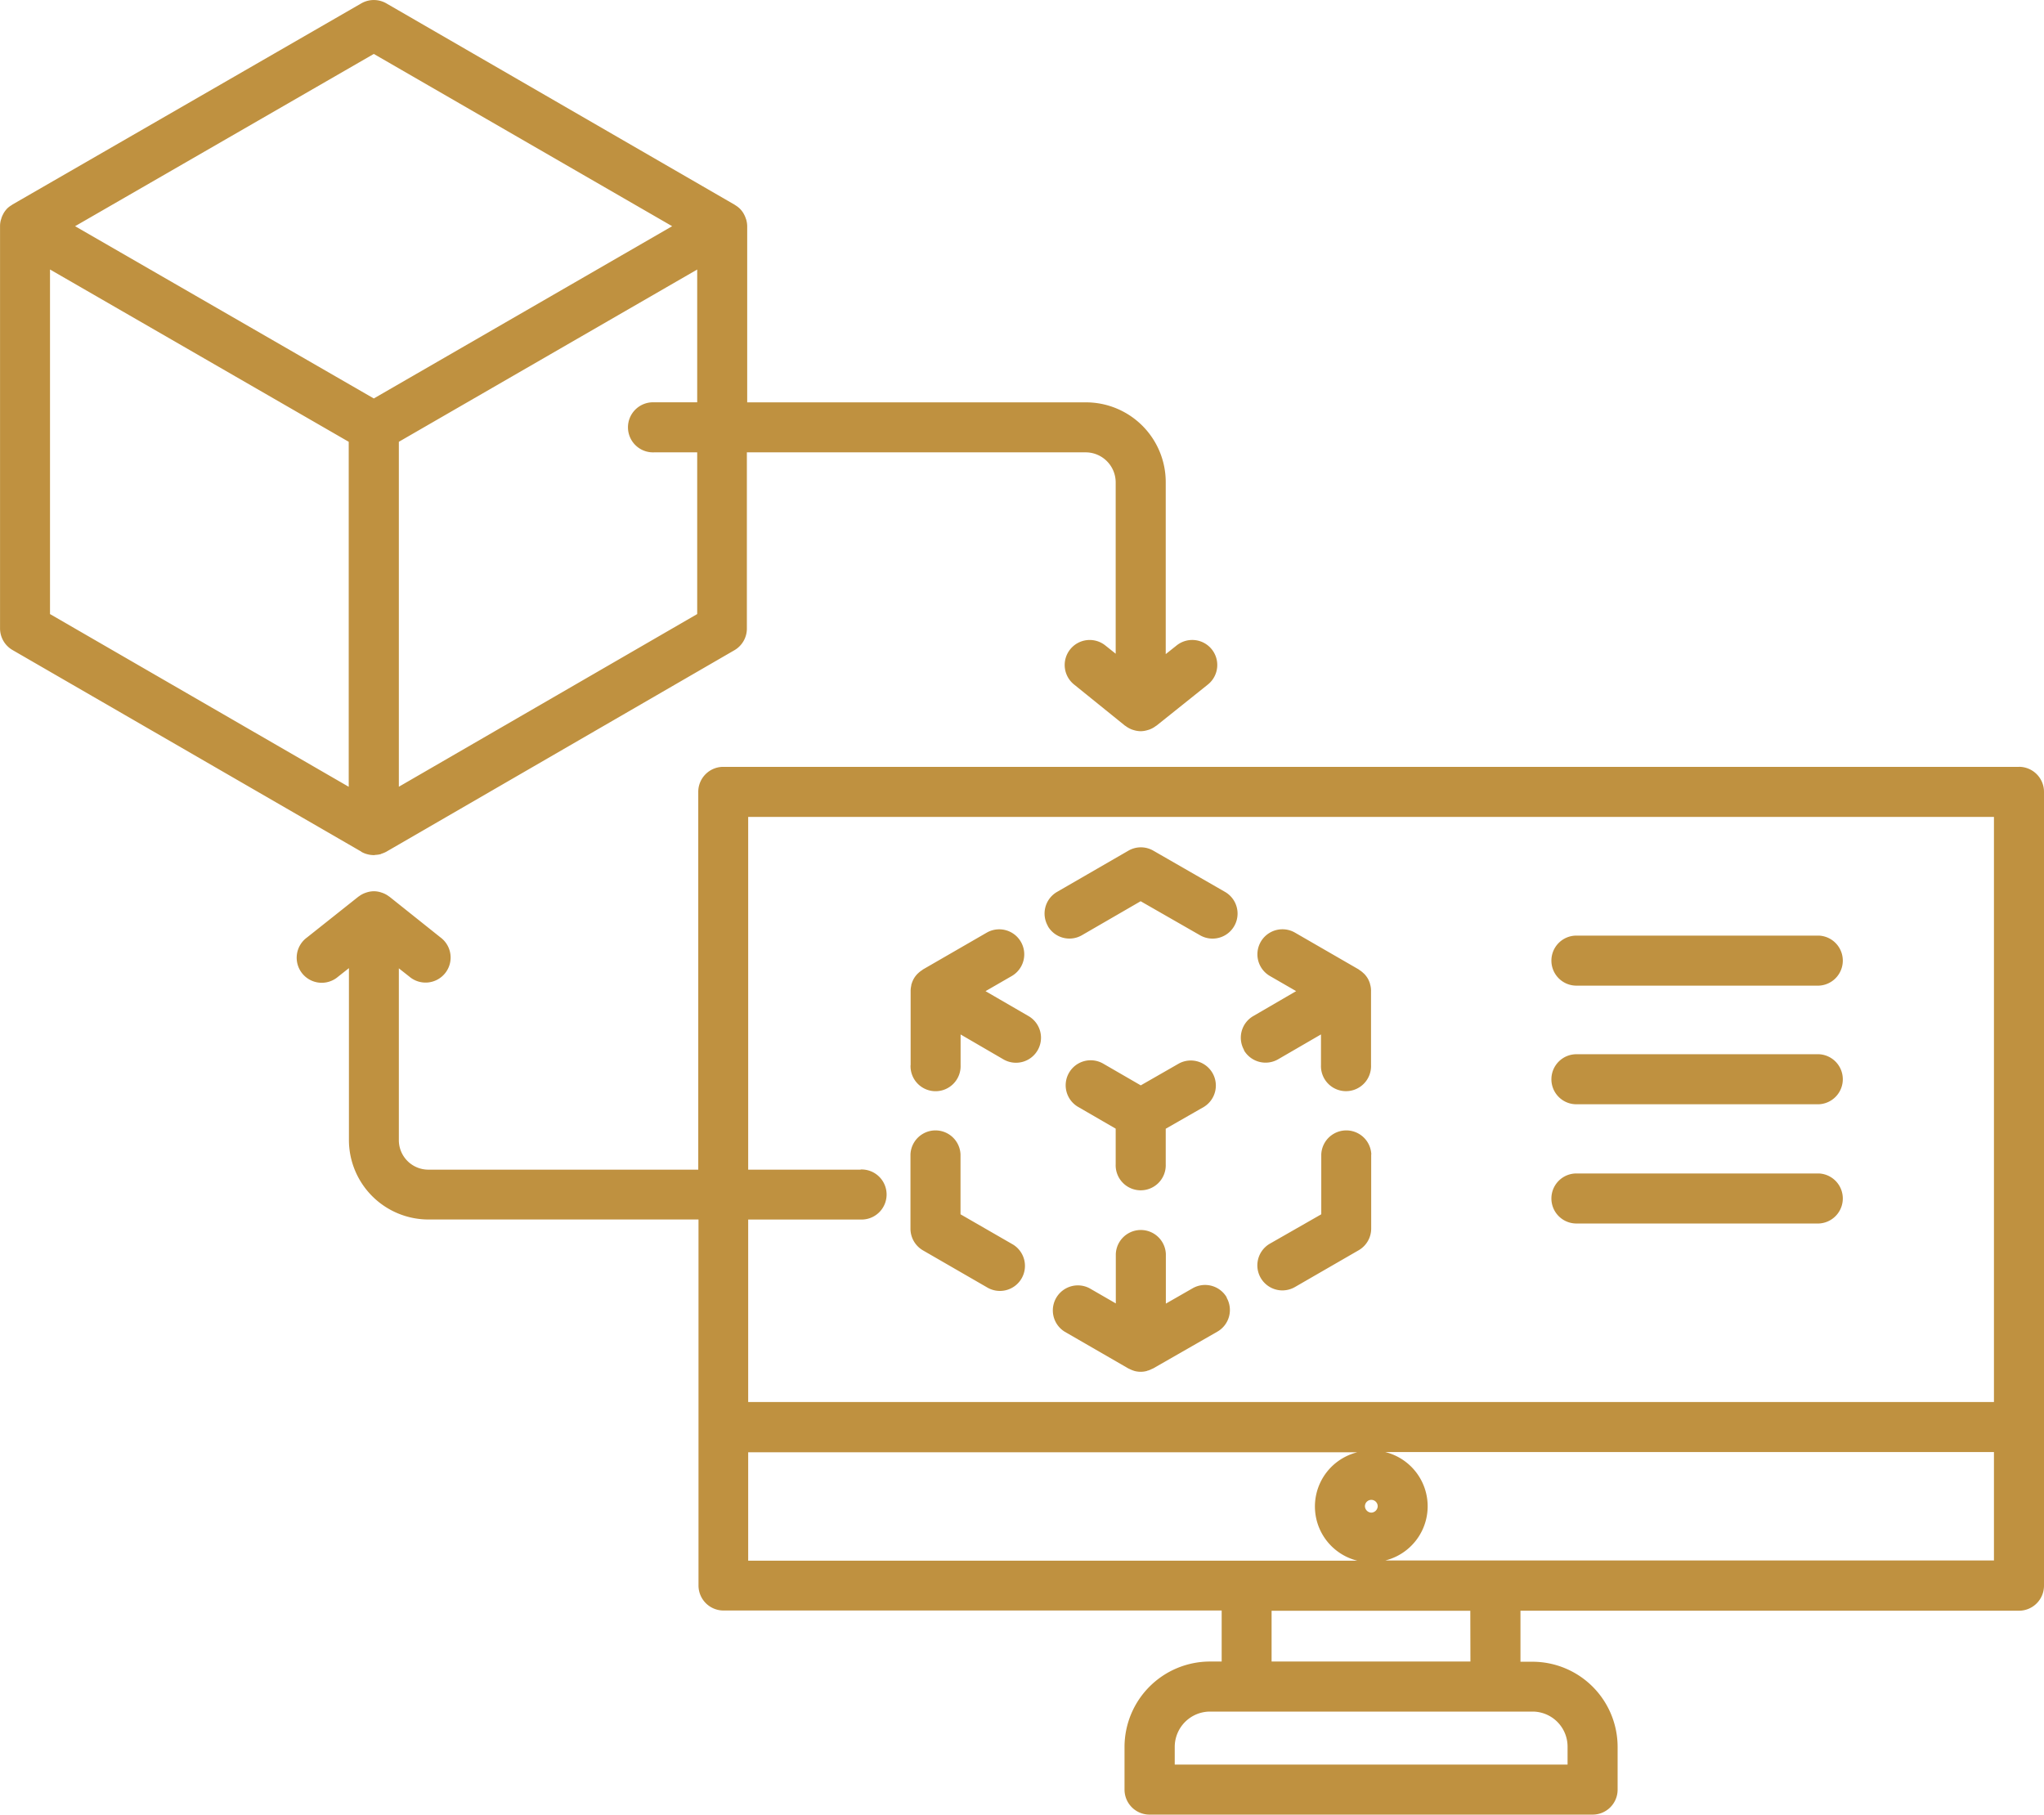 <svg id="Layer_1" data-name="Layer 1" xmlns="http://www.w3.org/2000/svg" viewBox="0 0 499.51 443.51"><defs><style>.cls-1{fill:#bf9140;}</style></defs><path class="cls-1" d="M94.55,242.41h0A5.88,5.88,0,0,0,96,243a6.29,6.29,0,0,0,1.6.22h0c.1,0,.21,0,.32-.05a6.38,6.38,0,0,0,1.24-.16c.12,0,.23-.1.35-.14a6.57,6.57,0,0,0,1.13-.47h0l85.13-49.28a6.11,6.11,0,0,0,3-5.29V144.79H271.7a7.35,7.35,0,0,1,7.2,7.32V194l-2.51-2a6.11,6.11,0,1,0-7.68,9.51l12.46,10.07.13.07a6.42,6.42,0,0,0,1.6.89l.29.09a6.16,6.16,0,0,0,1.83.31,6,6,0,0,0,1.8-.31,1.49,1.49,0,0,0,.3-.09,5.85,5.85,0,0,0,1.59-.87l.13-.07,12.59-10.07a6.11,6.11,0,0,0-7.64-9.55l-2.66,2.12V152.11a19.5,19.5,0,0,0-19.42-19.54H188.85v-43a5.7,5.7,0,0,0-.19-1.45c0-.14-.08-.26-.12-.39a6.23,6.23,0,0,0-.41-1c-.07-.12-.13-.24-.19-.36a6.59,6.59,0,0,0-.86-1.11v0a6.5,6.5,0,0,0-1.15-.88s-.08-.07-.12-.09L100.66,35.06a6.14,6.14,0,0,0-6.11,0L9.3,84.22a1.27,1.27,0,0,0-.13.11A5.64,5.64,0,0,0,8,85.2s0,0,0,0a6.52,6.52,0,0,0-.83,1.09c-.07.12-.12.24-.19.36a5.42,5.42,0,0,0-.41,1c0,.13-.09.25-.12.39a5.7,5.7,0,0,0-.19,1.45v98.32a6.11,6.11,0,0,0,3.05,5.29l85.25,49.28Zm71.53-97.62h10.55v39.52l-72.91,42.2v-84.3l72.91-42.1v32.45H166.08a6.12,6.12,0,1,0,0,12.23ZM97.6,47.42l72.91,42.1L97.6,131.62l-73-42.1ZM18.47,100.1l73,42.11v84.31l-73-42.21ZM499.64,221.65H183a6.11,6.11,0,0,0-6.11,6.12v92.32H110.92a7.21,7.21,0,0,1-7.2-7.2v-42l2.54,2a6.12,6.12,0,1,0,7.63-9.56l-12.47-9.95-.12-.07a5.91,5.91,0,0,0-1.58-.86l-.3-.1a5.78,5.78,0,0,0-1.78-.3h0a5.89,5.89,0,0,0-1.79.29l-.3.1a5.82,5.82,0,0,0-1.59.86l-.11.06-12.59,10a6.12,6.12,0,1,0,7.58,9.6l2.68-2.12v42a19.45,19.45,0,0,0,19.43,19.43h66v89.44a6.11,6.11,0,0,0,6.11,6.12H304.8v12.47h-2.88a20.89,20.89,0,0,0-20.86,20.86v10.44a6.11,6.11,0,0,0,6.12,6.11H395.45a6.1,6.1,0,0,0,6.11-6.11V461.21a20.82,20.82,0,0,0-20.74-20.86h-3V427.88H499.64a6.12,6.12,0,0,0,6.12-6.12v-194a6.12,6.12,0,0,0-6.12-6.12ZM216.55,320.09H189.09V233.88H493.53v143H189.09v-44.6h27.46a6.12,6.12,0,1,0,0-12.23Zm124.82,83.82a1.62,1.62,0,0,1-1.56-1.56,1.56,1.56,0,0,1,3.12,0A1.62,1.62,0,0,1,341.37,403.91ZM189.09,389.16H337.94a13.65,13.65,0,0,0,0,26.49H189.09Zm200.24,72v4.33h-96v-4.33a8.64,8.64,0,0,1,8.63-8.63h78.9A8.57,8.57,0,0,1,389.33,461.21Zm-23.74-20.86H317V427.89h48.56Zm-20.8-24.7a13.65,13.65,0,0,0,0-26.49H493.53v26.49Zm-116-121.1V276.44c0-.07,0-.14,0-.22a6.39,6.39,0,0,1,.16-1.14c0-.11,0-.23.07-.35a6.24,6.24,0,0,1,.56-1.34h0a5.82,5.82,0,0,1,.87-1.14c.09-.1.2-.18.3-.28a6.06,6.06,0,0,1,.86-.65c.07-.05.13-.12.2-.16l15.59-9a6.12,6.12,0,0,1,6.12,10.6l-6.43,3.71,10.51,6.09a6.11,6.11,0,0,1-6.13,10.58L241,287.05v7.5a6.12,6.12,0,1,1-12.23,0ZM306,351.35a6.1,6.1,0,0,1-2.27,8.34l-15.71,9-.22.08a5.75,5.75,0,0,1-1,.42c-.12,0-.24.09-.37.12a6,6,0,0,1-1.42.18,6.17,6.17,0,0,1-1.44-.18l-.37-.12a7.33,7.33,0,0,1-1-.43l-.21-.09-15.59-9a6.12,6.12,0,0,1,6.12-10.59l6.41,3.7V340.71a6.12,6.12,0,0,1,12.23,0v12.12l6.56-3.76a6.12,6.12,0,0,1,8.34,2.28Zm-77.25-16.87V316.37a6.12,6.12,0,0,1,12.23,0V331l12.53,7.22a6.12,6.12,0,1,1-6.11,10.6l-15.59-9a6.13,6.13,0,0,1-3.06-5.3Zm112.59-18.11v18.11a6.12,6.12,0,0,1-3.05,5.3l-15.59,9a6.19,6.19,0,0,1-3.06.82,6.12,6.12,0,0,1-3.06-11.42L329.14,331V316.37a6.12,6.12,0,0,1,12.23,0Zm-79-55.81a6.11,6.11,0,0,1,2.23-8.35L282,242.14a6.09,6.09,0,0,1,6.11,0l17.51,10.07a6.11,6.11,0,0,1-6.1,10.6L285,254.49l-14.34,8.3a6.1,6.1,0,0,1-8.35-2.23Zm16.56,58.21v-8.7l-9.17-5.31a6.11,6.11,0,1,1,6.12-10.58l9.18,5.31,9.3-5.33a6.12,6.12,0,0,1,6.08,10.62l-9.28,5.31v8.68a6.12,6.12,0,1,1-12.23,0Zm31.4-27.87a6.11,6.11,0,0,1,2.23-8.35L323,276.46l-6.43-3.71a6.12,6.12,0,0,1,6.12-10.6l15.59,9a1.3,1.3,0,0,1,.18.15,5.25,5.25,0,0,1,.89.68l.28.25a6.25,6.25,0,0,1,.88,1.15h0a6.46,6.46,0,0,1,.56,1.34c0,.12.05.24.08.35a5.57,5.57,0,0,1,.15,1.14,1.92,1.92,0,0,1,0,.22v18.11a6.12,6.12,0,1,1-12.23,0v-7.5l-10.48,6.08a6.13,6.13,0,0,1-8.36-2.23ZM385.38,269a6.11,6.11,0,0,1,6.11-6.11h59.23a6.12,6.12,0,0,1,0,12.23H391.49A6.11,6.11,0,0,1,385.38,269Zm0,29a6.12,6.12,0,0,1,6.11-6.12h59.23a6.12,6.12,0,0,1,0,12.23H391.49A6.1,6.1,0,0,1,385.38,298Zm0,29.13a6.11,6.11,0,0,1,6.11-6.11h59.23a6.12,6.12,0,0,1,0,12.23H391.49A6.11,6.11,0,0,1,385.38,327.16Z" transform="translate(-6.25 -34.24)"/></svg>